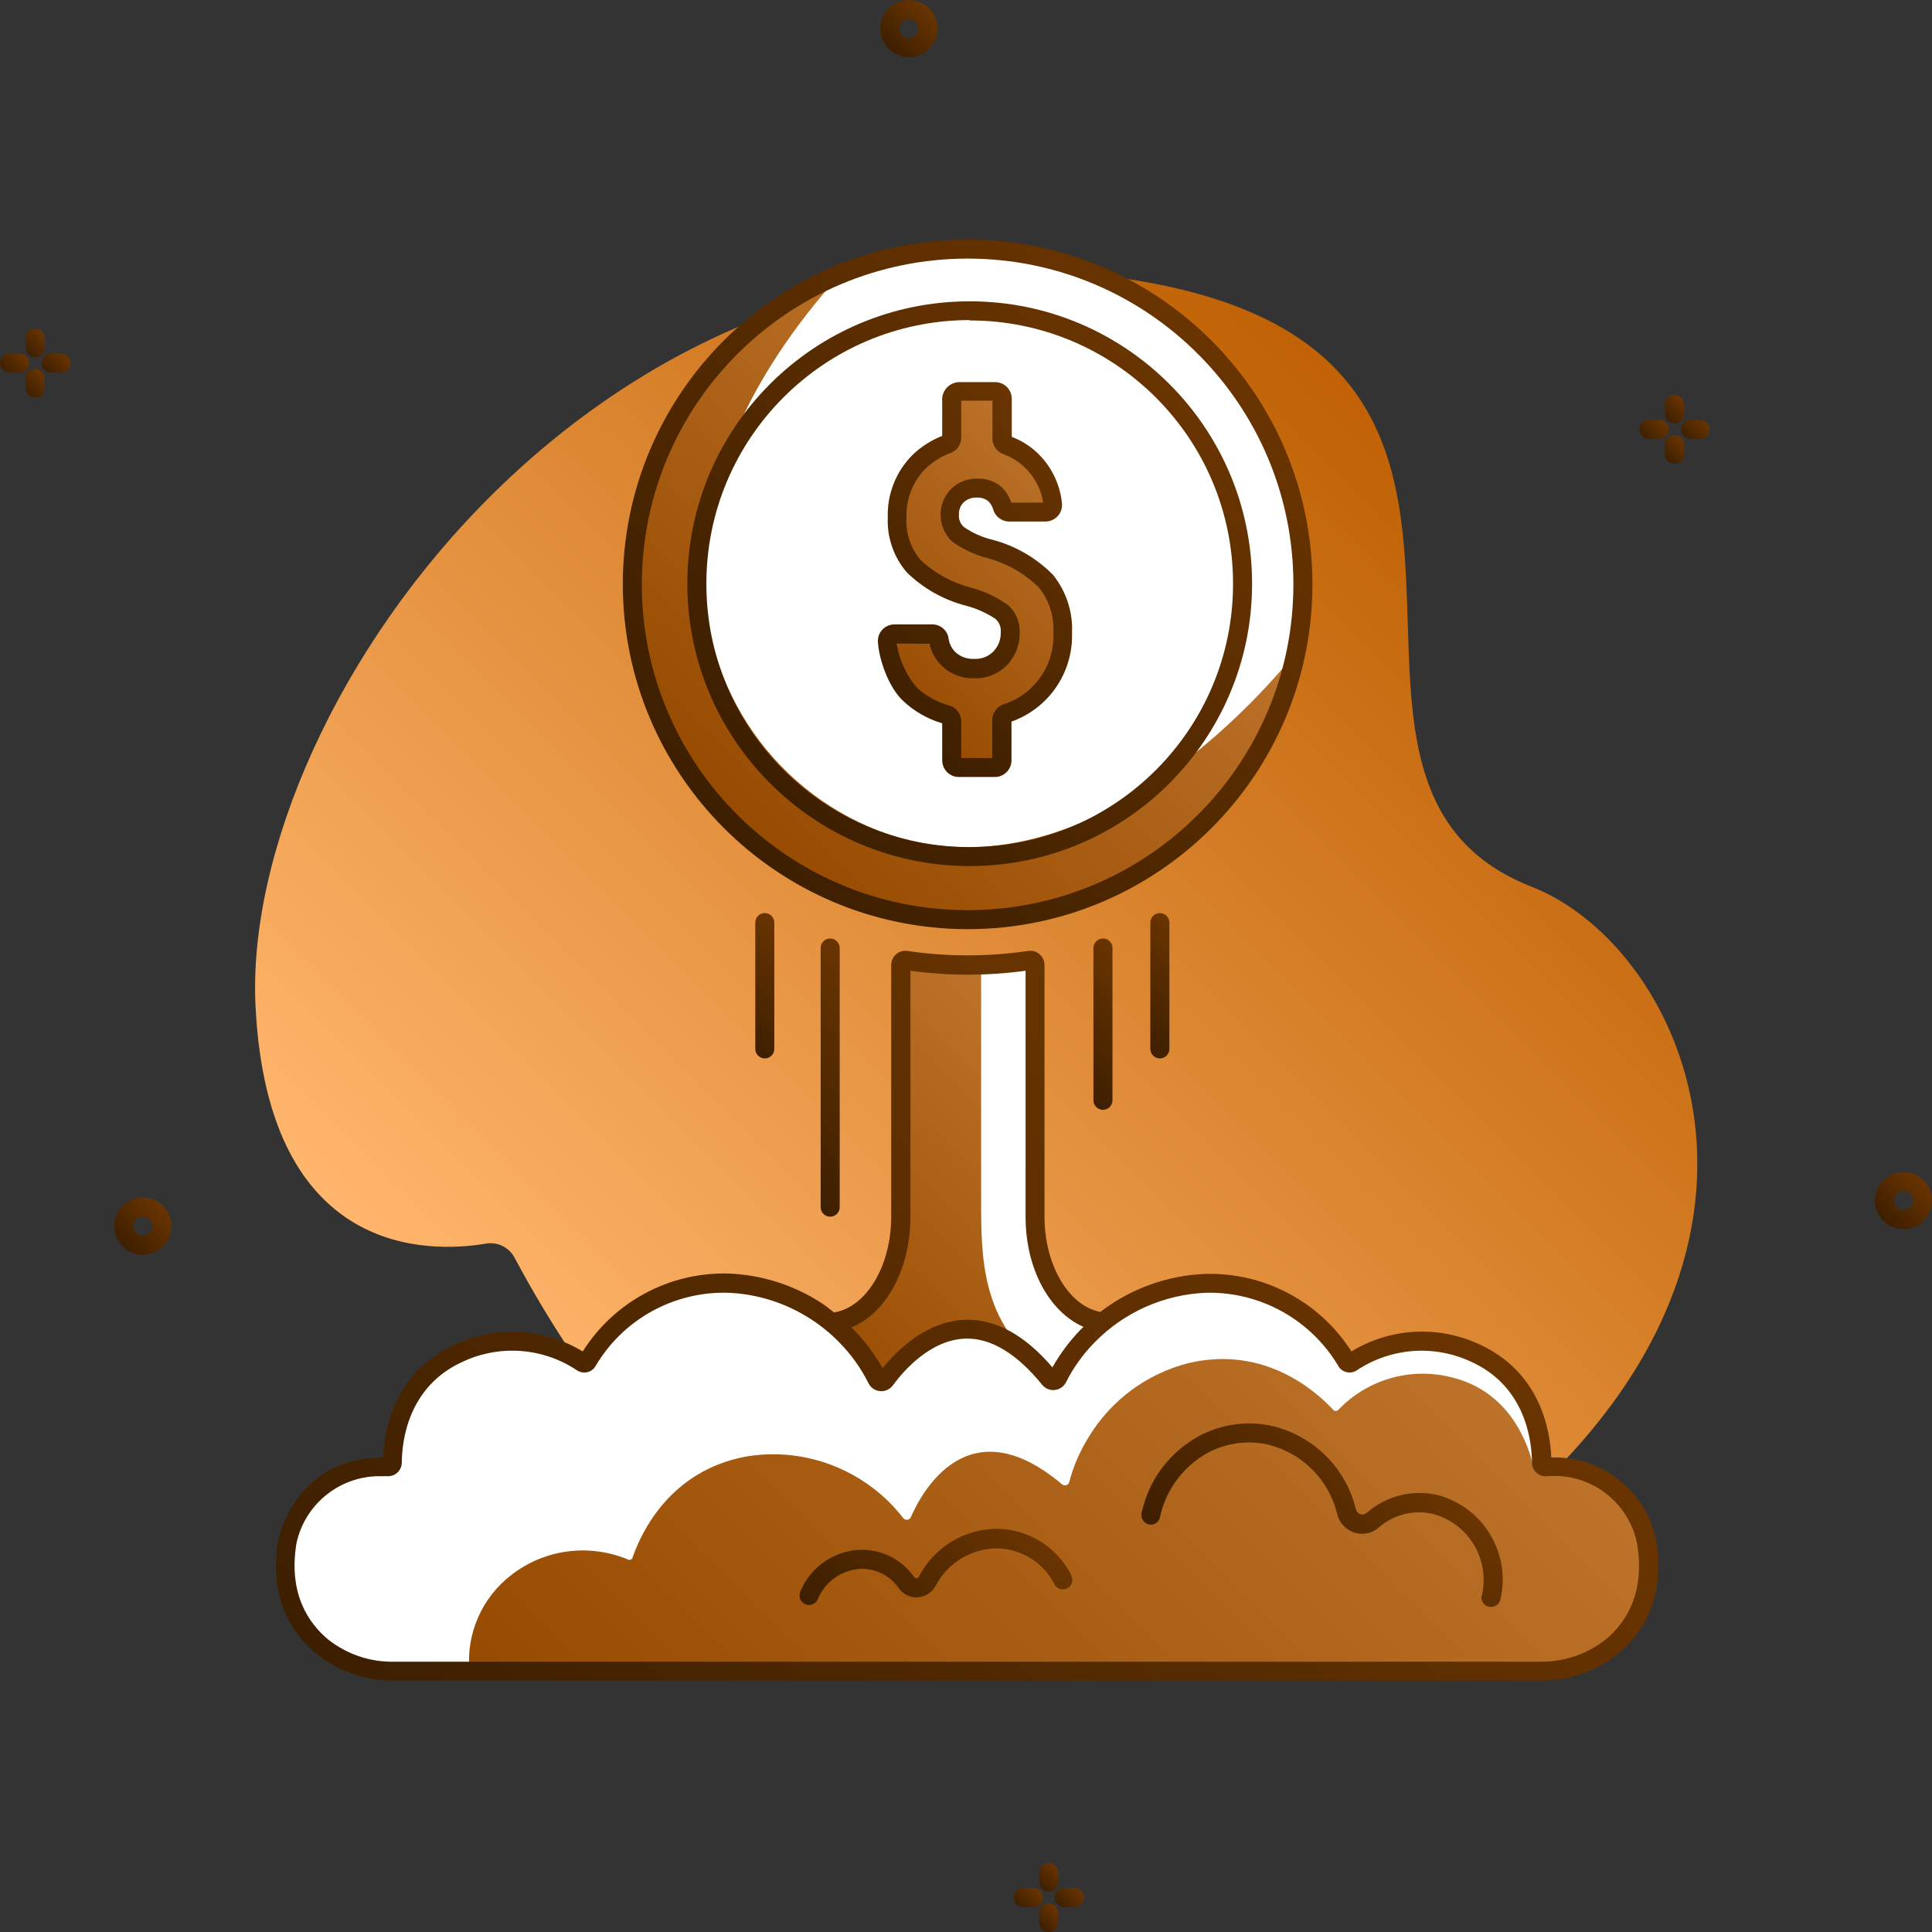 <!-- icon666.com - MILLIONS vector ICONS FREE -->
<svg id="Capa_1" enable-background="new 0 0 609.809 609.809" viewBox="0 0 609.809 609.809"
     xmlns="http://www.w3.org/2000/svg" xmlns:xlink="http://www.w3.org/1999/xlink">
    <rect x="0" y="0" width="609.809" height="609.809" fill="#333333" stroke="none"/>
    <linearGradient id="Contour_1_" gradientTransform="matrix(2.522 0 0 -2.522 3.335 1677.175)"
                    gradientUnits="userSpaceOnUse" x1="70.244" x2="189.585" y1="485.488" y2="604.818">
        <stop offset="0" stop-color="#ffb56b"></stop>
        <stop offset="1" stop-color="#bd5e00"></stop>
    </linearGradient>
    <linearGradient id="lg1">
        <stop offset="0" stop-color="#3d1f00"></stop>
        <stop offset="1" stop-color="#693400"></stop>
    </linearGradient>
    <linearGradient id="Contour-2_1_" gradientTransform="matrix(2.522 0 0 -2.522 3.335 1677.175)"
                    gradientUnits="userSpaceOnUse" x1="13.988" x2="19.027" xlink:href="#lg1" y1="508.978"
                    y2="514.016"></linearGradient>
    <linearGradient id="Contour-3_1_" gradientTransform="matrix(2.522 0 0 -2.522 3.335 1677.175)"
                    gradientUnits="userSpaceOnUse" x1="109.908" x2="114.946" xlink:href="#lg1" y1="658.888"
                    y2="663.926"></linearGradient>
    <linearGradient id="Contour-4_1_" gradientTransform="matrix(2.522 0 0 -2.522 3.335 1677.175)"
                    gradientUnits="userSpaceOnUse" x1="234.365" x2="239.403" xlink:href="#lg1" y1="512.206"
                    y2="517.244"></linearGradient>
    <linearGradient id="Contour-5_1_" gradientTransform="matrix(2.522 0 0 -2.522 3.335 1677.175)"
                    gradientUnits="userSpaceOnUse" x1="-.658" x2="1.677" xlink:href="#lg1" y1="618.372"
                    y2="620.695"></linearGradient>
    <linearGradient id="Contour-6_1_" gradientTransform="matrix(2.522 0 0 -2.522 3.335 1677.175)"
                    gradientUnits="userSpaceOnUse" x1="1.946" x2="4.221" xlink:href="#lg1" y1="620.913"
                    y2="623.187"></linearGradient>
    <linearGradient id="Contour-7_1_" gradientTransform="matrix(2.522 0 0 -2.522 3.335 1677.175)"
                    gradientUnits="userSpaceOnUse" x1="4.555" x2="6.829" xlink:href="#lg1" y1="618.399"
                    y2="620.674"></linearGradient>
    <linearGradient id="Contour-8_1_" gradientTransform="matrix(2.522 0 0 -2.522 3.335 1677.175)"
                    gradientUnits="userSpaceOnUse" x1="1.946" x2="4.221" xlink:href="#lg1" y1="615.864"
                    y2="618.151"></linearGradient>
    <linearGradient id="Contour-9_1_" gradientTransform="matrix(2.522 0 0 -2.522 3.335 1677.175)"
                    gradientUnits="userSpaceOnUse" x1="204.491" x2="206.826" xlink:href="#lg1" y1="610.088"
                    y2="612.411"></linearGradient>
    <linearGradient id="Contour-10_1_" gradientTransform="matrix(2.522 0 0 -2.522 3.335 1677.175)"
                    gradientUnits="userSpaceOnUse" x1="207.087" x2="209.362" xlink:href="#lg1" y1="612.626"
                    y2="614.913"></linearGradient>
    <linearGradient id="Contour-11_1_" gradientTransform="matrix(2.522 0 0 -2.522 3.335 1677.175)"
                    gradientUnits="userSpaceOnUse" x1="209.704" x2="211.979" xlink:href="#lg1" y1="610.116"
                    y2="612.391"></linearGradient>
    <linearGradient id="Contour-12_1_" gradientTransform="matrix(2.522 0 0 -2.522 3.335 1677.175)"
                    gradientUnits="userSpaceOnUse" x1="207.087" x2="209.362" xlink:href="#lg1" y1="607.59"
                    y2="609.865"></linearGradient>
    <linearGradient id="Contour-13_1_" gradientTransform="matrix(2.522 0 0 -2.522 3.335 1677.175)"
                    gradientUnits="userSpaceOnUse" x1="126.19" x2="128.512" xlink:href="#lg1" y1="426.338"
                    y2="428.661"></linearGradient>
    <linearGradient id="Contour-14_1_" gradientTransform="matrix(2.522 0 0 -2.522 3.335 1677.175)"
                    gradientUnits="userSpaceOnUse" x1="128.78" x2="131.054" xlink:href="#lg1" y1="428.894"
                    y2="431.169"></linearGradient>
    <linearGradient id="Contour-15_1_" gradientTransform="matrix(2.522 0 0 -2.522 3.335 1677.175)"
                    gradientUnits="userSpaceOnUse" x1="131.371" x2="133.658" xlink:href="#lg1" y1="426.386"
                    y2="428.673"></linearGradient>
    <linearGradient id="Contour-16_1_" gradientTransform="matrix(2.522 0 0 -2.522 3.335 1677.175)"
                    gradientUnits="userSpaceOnUse" x1="128.784" x2="131.059" xlink:href="#lg1" y1="423.839"
                    y2="426.126"></linearGradient>
    <linearGradient id="lg2">
        <stop offset="0" stop-color="#964b00"></stop>
        <stop offset="1" stop-color="#bd732a"></stop>
    </linearGradient>
    <linearGradient id="Contour-18_1_" gradientTransform="matrix(2.522 0 0 -2.522 3.335 1677.175)"
                    gradientUnits="userSpaceOnUse" x1="107.133" x2="134.384" xlink:href="#lg2" y1="578.922"
                    y2="606.172"></linearGradient>
    <linearGradient id="Contour-19_1_" gradientTransform="matrix(2.522 0 0 -2.522 3.335 1677.175)"
                    gradientUnits="userSpaceOnUse" x1="90.206" x2="136.602" xlink:href="#lg2" y1="562.359"
                    y2="608.755"></linearGradient>
    <linearGradient id="Contour-22_1_" gradientTransform="matrix(2.522 0 0 -2.522 3.335 1677.175)"
                    gradientUnits="userSpaceOnUse" x1="97.26" x2="134.205" xlink:href="#lg2" y1="494.394"
                    y2="531.34"></linearGradient>
    <linearGradient id="Contour-24_1_" gradientTransform="matrix(2.522 0 0 -2.522 3.335 1677.175)"
                    gradientUnits="userSpaceOnUse" x1="90.856" x2="174.361" xlink:href="#lg2" y1="422.399"
                    y2="505.892"></linearGradient>
    <linearGradient id="Contour-25_1_" gradientTransform="matrix(2.522 0 0 -2.522 3.335 1677.175)"
                    gradientUnits="userSpaceOnUse" x1="89.269" x2="150.286" xlink:href="#lg1" y1="561.349"
                    y2="622.354"></linearGradient>
    <linearGradient id="Contour-26_1_" gradientTransform="matrix(2.522 0 0 -2.522 3.335 1677.175)"
                    gradientUnits="userSpaceOnUse" x1="107.027" x2="134.867" xlink:href="#lg1" y1="578.522"
                    y2="606.362"></linearGradient>
    <linearGradient id="Contour-27_1_" gradientTransform="matrix(2.522 0 0 -2.522 3.335 1677.175)"
                    gradientUnits="userSpaceOnUse" x1="95.054" x2="145.017" xlink:href="#lg1" y1="566.944"
                    y2="616.918"></linearGradient>
    <linearGradient id="Contour-28_1_" gradientTransform="matrix(2.522 0 0 -2.522 3.335 1677.175)"
                    gradientUnits="userSpaceOnUse" x1="131.1" x2="142.313" xlink:href="#lg1" y1="531.206"
                    y2="542.408"></linearGradient>
    <linearGradient id="Contour-29_1_" gradientTransform="matrix(2.522 0 0 -2.522 3.335 1677.175)"
                    gradientUnits="userSpaceOnUse" x1="89.596" x2="99.183" xlink:href="#lg1" y1="536.819"
                    y2="546.406"></linearGradient>
    <linearGradient id="Contour-30_1_" gradientTransform="matrix(2.522 0 0 -2.522 3.335 1677.175)"
                    gradientUnits="userSpaceOnUse" x1="139.036" x2="148.622" xlink:href="#lg1" y1="536.819"
                    y2="546.406"></linearGradient>
    <linearGradient id="Contour-31_1_" gradientTransform="matrix(2.522 0 0 -2.522 3.335 1677.175)"
                    gradientUnits="userSpaceOnUse" x1="93.621" x2="111.522" xlink:href="#lg1" y1="521.169"
                    y2="539.069"></linearGradient>
    <linearGradient id="Contour-32_1_" gradientTransform="matrix(2.522 0 0 -2.522 3.335 1677.175)"
                    gradientUnits="userSpaceOnUse" x1="73.276" x2="166.164" xlink:href="#lg1" y1="422.904"
                    y2="515.792"></linearGradient>
    <linearGradient id="Contour-33_1_" gradientTransform="matrix(2.522 0 0 -2.522 3.335 1677.175)"
                    gradientUnits="userSpaceOnUse" x1="154.328" x2="175.469" xlink:href="#lg1" y1="462.058"
                    y2="483.199"></linearGradient>
    <linearGradient id="Contour-34_1_" gradientTransform="matrix(2.522 0 0 -2.522 3.335 1677.175)"
                    gradientUnits="userSpaceOnUse" x1="106.36" x2="125.226" xlink:href="#lg1" y1="457.245"
                    y2="476.111"></linearGradient>
    <g>
        <g id="Icon_12">
            <path id="Contour_24_"
                  d="m162.395 396.947c-1.736-3.263-5.37-5.043-9.012-4.416-17.724 3.004-68.761 4.566-72.726-74.889-4.806-96.338 111.989-260.867 283.486-228.153 137.733 26.285 34.906 157.319 119.288 190.393 49.386 19.346 94.025 118.567-15.651 204.752-59.238 46.591-211.57 87.775-305.385-87.687z"
                  fill="url(#Contour_1_)"></path>
            <path id="Contour-2_24_"
                  d="m45.06 396.015c-4.977 0-9.012-4.035-9.012-9.012s4.035-9.012 9.012-9.012 9.012 4.035 9.012 9.012-4.035 9.012-9.012 9.012zm0-12.016c-1.659 0-3.004 1.345-3.004 3.004s1.345 3.004 3.004 3.004 3.004-1.345 3.004-3.004c-.016-1.647-1.357-2.974-3.004-2.974z"
                  fill="url(#Contour-2_1_)"></path>
            <path id="Contour-3_24_"
                  d="m286.881 18.024c-4.977 0-9.012-4.035-9.012-9.012s4.034-9.012 9.012-9.012 9.012 4.035 9.012 9.012-4.035 9.012-9.012 9.012zm0-12.016c-1.659 0-3.004 1.345-3.004 3.004s1.345 3.004 3.004 3.004 3.004-1.345 3.004-3.004-1.345-3.004-3.004-3.004z"
                  fill="url(#Contour-3_1_)"></path>
            <path id="Contour-4_24_"
                  d="m600.797 387.965c-4.977 0-9.012-4.035-9.012-9.012s4.035-9.012 9.012-9.012 9.012 4.035 9.012 9.012-4.035 9.012-9.012 9.012zm0-12.016c-1.659 0-3.004 1.345-3.004 3.004s1.345 3.004 3.004 3.004 3.004-1.345 3.004-3.004c-.017-1.647-1.357-2.974-3.004-2.974z"
                  fill="url(#Contour-4_1_)"></path>
            <g id="Group_24_">
                <path id="Contour-5_24_"
                      d="m9.252 114.602c0-1.659-1.345-3.004-3.004-3.004h-3.244c-1.659 0-3.004 1.345-3.004 3.004s1.345 3.004 3.004 3.004h3.244c1.659 0 3.004-1.345 3.004-3.004z"
                      fill="url(#Contour-5_1_)"></path>
                <path id="Contour-6_24_"
                      d="m11.115 112.77c1.659 0 3.004-1.345 3.004-3.004v-3.244c-.126-1.565-1.434-2.769-3.004-2.764-1.57-.005-2.878 1.199-3.004 2.764v3.244c0 1.659 1.345 3.004 3.004 3.004z"
                      fill="url(#Contour-6_1_)"></path>
                <path id="Contour-7_24_"
                      d="m19.195 111.598h-3.244c-1.565.126-2.769 1.434-2.764 3.004-.005 1.57 1.199 2.878 2.764 3.004h3.244c1.659 0 3.004-1.345 3.004-3.004s-1.344-3.004-3.004-3.004z"
                      fill="url(#Contour-7_1_)"></path>
                <path id="Contour-8_24_"
                      d="m11.115 116.465c-1.659 0-3.004 1.345-3.004 3.004v3.244c.126 1.565 1.434 2.769 3.004 2.764 1.57.005 2.878-1.199 3.004-2.764v-3.244c0-1.66-1.345-3.004-3.004-3.004z"
                      fill="url(#Contour-8_1_)"></path>
            </g>
            <g id="Group-2_24_">
                <path id="Contour-9_24_"
                      d="m526.659 135.51c0-1.659-1.345-3.004-3.004-3.004h-3.244c-1.659 0-3.004 1.345-3.004 3.004s1.345 3.004 3.004 3.004h3.244c1.659 0 3.004-1.345 3.004-3.004z"
                      fill="url(#Contour-9_1_)"></path>
                <path id="Contour-10_24_"
                      d="m528.521 133.647c1.659 0 3.004-1.345 3.004-3.004v-3.244c-.126-1.565-1.434-2.769-3.004-2.764-1.57-.005-2.878 1.199-3.004 2.764v3.244c0 1.659 1.345 3.004 3.004 3.004z"
                      fill="url(#Contour-10_1_)"></path>
                <path id="Contour-11_24_"
                      d="m536.602 132.506h-3.244c-1.565.126-2.769 1.434-2.764 3.004-.005 1.57 1.199 2.878 2.764 3.004h3.244c1.659 0 3.004-1.345 3.004-3.004s-1.345-3.004-3.004-3.004z"
                      fill="url(#Contour-11_1_)"></path>
                <path id="Contour-12_24_"
                      d="m528.521 137.342c-1.659 0-3.004 1.345-3.004 3.004v3.244c.126 1.565 1.434 2.769 3.004 2.764 1.57.005 2.878-1.199 3.004-2.764v-3.244c0-1.659-1.345-3.004-3.004-3.004z"
                      fill="url(#Contour-12_1_)"></path>
            </g>
            <g id="Group-3_24_">
                <path id="Contour-13_24_"
                      d="m329.177 598.935c0-1.659-1.345-3.004-3.004-3.004h-3.244c-1.659 0-3.004 1.345-3.004 3.004s1.345 3.004 3.004 3.004h3.244c1.659 0 3.004-1.345 3.004-3.004z"
                      fill="url(#Contour-13_1_)"></path>
                <path id="Contour-14_24_"
                      d="m331.009 597.072c1.659 0 3.004-1.345 3.004-3.004v-3.214c-.111-1.576-1.424-2.798-3.004-2.794-1.58-.004-2.893 1.217-3.004 2.794v3.214c0 1.659 1.345 3.004 3.004 3.004z"
                      fill="url(#Contour-14_1_)"></path>
                <path id="Contour-15_24_"
                      d="m339.12 595.931h-3.244c-1.659 0-3.004 1.345-3.004 3.004s1.345 3.004 3.004 3.004h3.244c1.659 0 3.004-1.345 3.004-3.004s-1.345-3.004-3.004-3.004z"
                      fill="url(#Contour-15_1_)"></path>
                <path id="Contour-16_24_"
                      d="m331.009 600.797c-1.659 0-3.004 1.345-3.004 3.004v3.244c.126 1.565 1.434 2.769 3.004 2.764 1.57.005 2.878-1.199 3.004-2.764v-3.244c0-1.659-1.345-3.004-3.004-3.004z"
                      fill="url(#Contour-16_1_)"></path>
            </g>
            <circle id="Contour-17_24_" cx="304.844" cy="183.093" fill="#fff" r="105.26"></circle>
            <path id="Contour-18_24_"
                  d="m300.068 121.541v15.771s-25.684 15.32-17.033 34.996c8.411 19.075 33.464 20.367 33.464 20.367s6.308 20.187-9.012 19.135c-15.32-1.051-13.518-10.244-13.518-10.244l-15.951.21s4.927 21.028 20.577 24.362l1.262 17.363 15.02 1.172 2.553-17.363s18.024-9.012 17.603-24.783c-.623-14.042-9.887-26.226-23.251-30.581-11.806-4.206-17.784-15.02-3.455-18.535 0 0 8.501 2.553 9.402 8.531l15.981-.601s-3.605-16.552-13.308-19.826-5.047-19.977-5.047-19.977h-15.287z"
                  fill="url(#Contour-18_1_)"></path>
            <path id="Contour-19_24_"
                  d="m410.344 204.271s-61.071 81.678-129.472 59.209c-35.907-12.093-59.687-46.239-58.578-84.112.751-24.272 10.184-55.424 40.734-90.33-15.024 5.845-28.485 15.1-39.322 27.036-24.032 26.705-41.515 72.997-5.317 127.069 62.003 92.582 191.745 25.864 191.955-38.872z"
                  fill="url(#Contour-19_1_)"></path>
            <path id="Contour-20_24_" d="m262.548 417.404 28.328 60.41 65.967 2.313-10.694-63.084-41.244-28.568z"
                  fill="#fff"></path>
            <path id="Contour-21_24_"
                  d="m262.548 417.554c12.947-1.111 21.809-16.282 21.809-33.374v-79.576c-.008-.829.658-1.509 1.487-1.517.075-.001.151.004.225.015 12.944 1.956 26.108 1.956 39.052 0 .819-.133 1.59.423 1.723 1.242.012.076.019.153.019.23v79.425c0 17.093 8.862 32.263 21.809 33.374z"
                  fill="#fff"></path>
            <path id="Contour-22_24_"
                  d="m309.681 304.904v76.121c0 20.097 1.412 39.743 24.032 53.892l-64.706 15.681-6.459-33.044s24.032-4.776 22.199-47.733c-1.232-21.668-1.363-43.385-.391-65.066l12.016-.871z"
                  fill="url(#Contour-22_1_)"></path>
            <path id="Contour-23_24_"
                  d="m343.355 421.639c9.893-10.137 23.305-16.085 37.46-16.612 18.094-.389 34.998 8.987 44.249 24.543.155.254.403.437.691.511.312.062.637-.003.901-.18 11.592-7.774 26.407-8.914 39.052-3.004 18.805 8.531 21.028 27.036 21.028 34.726-.001.357.152.696.421.931.257.248.605.378.961.36 26.555-1.262 31.632 23.041 31.692 23.341 3.004 17.573-4.296 27.817-10.935 33.344-6.474 5.145-14.532 7.884-22.8 7.75h-361.53c-8.257.159-16.314-2.548-22.8-7.66-6.639-5.527-13.938-15.771-10.935-33.344 0-.3 5.137-24.603 31.692-23.341.356.014.703-.116.961-.36.268-.235.422-.575.421-.931 0-7.6 2.193-26.195 21.028-34.726 12.645-5.91 27.46-4.77 39.052 3.004.265.177.589.242.901.18.288-.074.536-.257.691-.511 9.211-15.611 26.127-25.039 44.249-24.663 14.16.506 27.579 6.456 37.46 16.612 3.943 3.993 7.228 8.586 9.733 13.608.394.73 1.305 1.003 2.035.61.124-.067.238-.151.338-.249 5.617-7.66 26.705-31.662 51.789-.33.516.65 1.461.758 2.11.242.174-.138.315-.313.413-.512 2.512-4.922 5.775-9.422 9.672-13.339z"
                  fill="#fff"></path>
            <path id="Contour-24_24_"
                  d="m343.806 453.301c7.028-11.457 18.246-19.723 31.271-23.041 23.641-5.617 39.893 8.411 45.781 14.78.182.209.444.329.721.33.303-.001.594-.12.811-.33 9.089-9.563 22.602-13.529 35.417-10.394 19.075 4.416 24.753 21.629 26.315 28.808.076.343.281.643.571.841.291.168.633.221.961.15 24.272-6.368 33.825 15.651 33.915 15.921 6.278 16.101 1.592 27.246-3.424 33.735-4.893 6.123-11.803 10.307-19.496 11.806l-348.462 1.593c-1.131-11.772 3.902-23.292 13.308-30.46 10.503-8.095 24.546-9.92 36.769-4.776.267.121.574.121.841 0 .265-.104.465-.326.541-.601 2.824-8.201 12.016-27.607 36.048-31.962 13.171-2.158 26.667.855 37.67 8.411 4.446 3.032 8.389 6.742 11.686 10.995.448.638 1.329.792 1.967.344.201-.141.362-.332.466-.555 3.635-8.351 18.324-35.207 47.733-10.394.596.503 1.487.427 1.989-.17.142-.168.242-.367.294-.581 1.349-5.112 3.476-9.985 6.307-14.45z"
                  fill="url(#Contour-24_1_)"></path>
            <g id="Group-4_20_">
                <path id="Contour-25_24_"
                      d="m305.415 293.279c60.108 0 108.834-48.727 108.834-108.834 0-60.108-48.727-108.834-108.834-108.834s-108.834 48.727-108.834 108.834c.066 60.08 48.754 108.768 108.834 108.834zm0-211.661c56.789 0 102.826 46.037 102.826 102.826s-46.037 102.826-102.826 102.826-102.826-46.037-102.826-102.826c.049-56.768 46.057-102.776 102.826-102.826z"
                      fill="url(#Contour-25_1_)"></path>
                <path id="Contour-26_23_"
                      d="m285.048 221.213c3.502 3.299 7.732 5.727 12.346 7.089v11.716c.017 2.892 2.365 5.227 5.257 5.227h11.355c2.892 0 5.24-2.335 5.257-5.227v-12.256c11.745-4.176 19.461-15.446 19.105-27.907.323-6.667-1.815-13.221-6.008-18.414-5.265-5.349-11.876-9.178-19.135-11.085-3.228-.77-6.284-2.135-9.012-4.025-1.106-.994-1.675-2.455-1.532-3.935-.078-1.438.469-2.841 1.502-3.845 1.132-1.043 2.638-1.585 4.176-1.502 1.305-.071 2.591.346 3.605 1.172.71.697 1.227 1.567 1.502 2.523.629 2.236 2.635 3.804 4.957 3.875h11.535c1.535-.002 2.993-.671 3.995-1.832.965-1.117 1.412-2.59 1.232-4.055-.634-6.009-3.38-11.598-7.75-15.771-2.335-2.206-5.08-3.931-8.081-5.077v-12.016c0-2.903-2.354-5.257-5.257-5.257h-11.355c-3.051.085-5.456 2.627-5.372 5.679.004.13.012.26.025.389v10.904c-3.485 1.374-6.669 3.414-9.372 6.008-5.229 5.247-8.056 12.423-7.81 19.826-.247 6.3 1.9 12.46 6.008 17.243 5.165 5.042 11.552 8.655 18.535 10.484 3.368.861 6.566 2.283 9.463 4.206 1.15 1.022 1.761 2.52 1.652 4.055.121 2.303-.716 4.554-2.313 6.218-1.574 1.607-3.762 2.46-6.008 2.343-2.208.128-4.375-.641-6.008-2.133-1.161-1.16-1.911-2.669-2.133-4.296-.343-2.53-2.493-4.424-5.047-4.446h-12.016c-2.887-.016-5.24 2.311-5.256 5.198-.001.271.018.542.059.81.299 4.566 3.063 13.608 7.899 18.114zm8.381-18.023c.535 2.724 1.924 5.208 3.965 7.089 2.74 2.576 6.395 3.949 10.153 3.815 3.853.111 7.577-1.391 10.274-4.145 2.703-2.783 4.156-6.546 4.025-10.424.104-3.298-1.287-6.466-3.785-8.621-3.523-2.504-7.473-4.347-11.655-5.437-5.964-1.544-11.441-4.572-15.921-8.802-3.083-3.69-4.641-8.418-4.356-13.218-.249-5.788 1.929-11.417 6.008-15.531 2.209-2.124 4.825-3.78 7.69-4.866 2.108-.693 3.544-2.647 3.575-4.866v-11.716h9.853v12.016c.027 2.208 1.431 4.165 3.515 4.896 2.412.877 4.62 2.237 6.489 3.995 3.216 2.97 5.333 6.94 6.008 11.265h-10.093c-.57-1.852-1.604-3.527-3.004-4.866-2.095-1.84-4.814-2.807-7.6-2.704-3.087-.089-6.082 1.057-8.321 3.184-4.53 4.597-4.476 11.995.12 16.525.04.039.08.078.12.117 3.294 2.391 7.001 4.153 10.935 5.197 6.203 1.622 11.876 4.831 16.462 9.312 3.283 4.085 4.922 9.249 4.596 14.479.262 6.444-2.254 12.69-6.909 17.153-2.473 2.414-5.477 4.214-8.772 5.257-2.134.716-3.581 2.705-3.605 4.957v12.016h-9.793v-11.565c-.001-2.365-1.59-4.435-3.875-5.047-3.868-1.072-7.415-3.072-10.334-5.828-3.235-3.94-5.37-8.666-6.188-13.698z"
                      fill="url(#Contour-26_1_)"></path>
                <path id="Contour-27_23_"
                      d="m306.046 273.363c49.224.017 89.142-39.874 89.158-89.098.017-49.224-39.874-89.142-89.098-89.158-49.201-.017-89.108 39.837-89.158 89.038-.017 49.233 39.864 89.168 89.098 89.218zm0-172.219c45.906-.017 83.134 37.184 83.15 83.09.017 45.906-37.184 83.134-83.09 83.15s-83.134-37.184-83.15-83.09c0-.05 0-.1 0-.15.05-45.874 37.216-83.054 83.09-83.12z"
                      fill="url(#Contour-27_1_)"></path>
                <path id="Contour-28_22_"
                      d="m351.136 299.227c0-1.659-1.345-3.004-3.004-3.004s-3.004 1.345-3.004 3.004v48.064c0 1.659 1.345 3.004 3.004 3.004s3.004-1.345 3.004-3.004z"
                      fill="url(#Contour-28_1_)"></path>
                <path id="Contour-29_21_"
                      d="m244.404 291.206c0-1.659-1.345-3.004-3.004-3.004s-3.004 1.345-3.004 3.004v39.863c0 1.659 1.345 3.004 3.004 3.004s3.004-1.345 3.004-3.004z"
                      fill="url(#Contour-29_1_)"></path>
                <path id="Contour-30_20_"
                      d="m369.1 291.206c0-1.659-1.345-3.004-3.004-3.004s-3.004 1.345-3.004 3.004v39.863c0 1.659 1.345 3.004 3.004 3.004s3.004-1.345 3.004-3.004z"
                      fill="url(#Contour-30_1_)"></path>
                <path id="Contour-31_17_"
                      d="m259.034 381.025c0 1.659 1.345 3.004 3.004 3.004s3.004-1.345 3.004-3.004v-81.798c0-1.659-1.345-3.004-3.004-3.004s-3.004 1.345-3.004 3.004z"
                      fill="url(#Contour-31_1_)"></path>
                <path id="Contour-32_17_"
                      d="m522.693 485.835c-3.375-15.43-17.257-26.27-33.044-25.804-.391-9.012-3.665-27.036-22.74-35.717-12.975-6.059-28.123-5.213-40.344 2.253-9.952-15.626-27.35-24.912-45.871-24.482-12.118.412-23.801 4.615-33.404 12.016-9.973-1.953-17.603-14.78-17.603-30.04v-79.455c.002-2.489-2.014-4.507-4.503-4.509-.253 0-.505.021-.754.063-12.589 1.852-25.381 1.852-37.97 0-1.294-.216-2.616.159-3.605 1.021-.995.859-1.566 2.11-1.562 3.425v79.425c0 15.621-7.87 28.568-18.024 30.22-1.322-1.021-2.613-2.043-4.025-3.004-8.811-5.708-19.007-8.916-29.499-9.282-18.532-.418-35.924 8.922-45.811 24.603-12.224-7.431-27.355-8.254-40.313-2.193-19.045 8.651-22.32 26.705-22.71 35.717h-.421c-27.216 0-32.593 25.504-32.653 25.864-3.214 18.985 4.746 30.04 12.016 36.048 7.014 5.593 15.753 8.576 24.723 8.441h361.409c8.97.135 17.708-2.849 24.723-8.441 7.239-5.949 15.2-17.124 11.985-36.169zm-235.332-101.806v-77.623c12.06 1.644 24.288 1.644 36.348 0v77.653c0 16.492 7.54 30.04 18.294 34.756l-.811.751c-3.509 3.6-6.538 7.639-9.012 12.016-8.681-10.184-17.874-15.2-27.276-15.02-12.376.27-21.809 9.673-26.345 15.32-2.504-4.486-5.595-8.618-9.192-12.286l-.661-.601c10.935-4.445 18.655-18.293 18.655-34.966zm219.501 133.407c-5.928 4.706-13.31 7.202-20.878 7.059h-361.44c-7.62.183-15.062-2.316-21.028-7.059-6.008-5.017-12.647-14.359-9.913-30.46 2.782-12.599 14.14-21.433 27.036-21.028h1.832c1.113.002 2.186-.416 3.004-1.172.816-.793 1.299-1.867 1.352-3.004 0-6.999 2.013-24.182 19.226-31.962 11.66-5.476 25.335-4.45 36.048 2.704.956.631 2.126.847 3.244.601 1.079-.243 2.012-.915 2.583-1.862 8.628-14.701 24.533-23.585 41.575-23.221 9.395.319 18.525 3.196 26.405 8.321 3.275 2.102 6.298 4.571 9.012 7.36 3.72 3.777 6.822 8.115 9.192 12.857.698 1.436 2.103 2.396 3.695 2.523 1.555.137 3.069-.546 3.995-1.802 3.184-4.356 11.836-14.539 23.101-14.78 7.931-.15 16.041 4.716 24.032 14.569 1.561 1.938 4.397 2.244 6.336.684.504-.406.915-.916 1.204-1.495 2.336-4.627 5.376-8.863 9.012-12.557 9.347-9.573 22.017-15.187 35.387-15.681 17.037-.311 32.926 8.557 41.605 23.221.57.961 1.519 1.638 2.613 1.862 1.099.244 2.25.026 3.184-.601 10.719-7.136 24.385-8.161 36.048-2.704 17.213 7.78 19.195 24.963 19.225 31.992.037 1.14.523 2.22 1.352 3.004.87.788 2.011 1.208 3.184 1.172 13.417-1.285 25.681 7.652 28.568 20.818 2.856 16.282-3.753 25.625-9.791 30.641z"
                      fill="url(#Contour-32_1_)"></path>
                <path id="Contour-33_16_"
                      d="m453.932 471.926c-7.957-1.905-16.345.167-22.5 5.557-.543.497-1.309.669-2.013.451-.75-.266-1.308-.903-1.472-1.682-3.158-12.809-13.13-22.827-25.924-26.045-8.803-2.108-18.085-.547-25.714 4.326-8.031 5.098-13.721 13.164-15.831 22.44-.101.22-.172.452-.21.691v.18.391c0 1.659 1.345 3.004 3.004 3.004 1.313-.026 2.456-.902 2.824-2.163 1.647-8.042 6.48-15.075 13.398-19.496 6.243-3.973 13.827-5.251 21.028-3.545 10.626 2.719 18.893 11.067 21.509 21.719.638 2.835 2.73 5.121 5.497 6.008 2.676.83 5.591.204 7.69-1.652 4.701-4.116 11.107-5.695 17.183-4.236 11.205 3.057 17.978 14.437 15.32 25.744-.078.192-.129.394-.15.601 0 1.659 1.345 3.004 3.004 3.004 1.441.032 2.702-.964 3.004-2.373 3.382-14.474-5.303-29.028-19.647-32.924z"
                      fill="url(#Contour-33_1_)"></path>
                <path id="Contour-34_12_"
                      d="m338.099 497.069c-4.496-8.774-13.454-14.361-23.311-14.539-10.384.023-19.897 5.809-24.693 15.02-.14.347-.468.581-.841.601-.304-.009-.584-.166-.751-.421-3.7-5.314-9.746-8.505-16.222-8.561h-.21c-8.557.089-16.227 5.297-19.466 13.218-.157.381-.239.789-.24 1.202 0 1.659 1.345 3.004 3.004 3.004 1.205-.001 2.294-.722 2.764-1.832 2.343-5.736 7.893-9.511 14.089-9.583 4.544.04 8.787 2.28 11.385 6.008 1.336 1.987 3.617 3.127 6.008 3.004 2.43-.159 4.603-1.57 5.738-3.725 3.753-7.117 11.09-11.621 19.135-11.746h.21c7.59.125 14.504 4.389 18.024 11.115.648 1.527 2.412 2.239 3.939 1.591 1.079-.458 1.792-1.501 1.829-2.673-.016-.508-.161-1.005-.421-1.442z"
                      fill="url(#Contour-34_1_)"></path>
            </g>
        </g>
    </g>
</svg>
